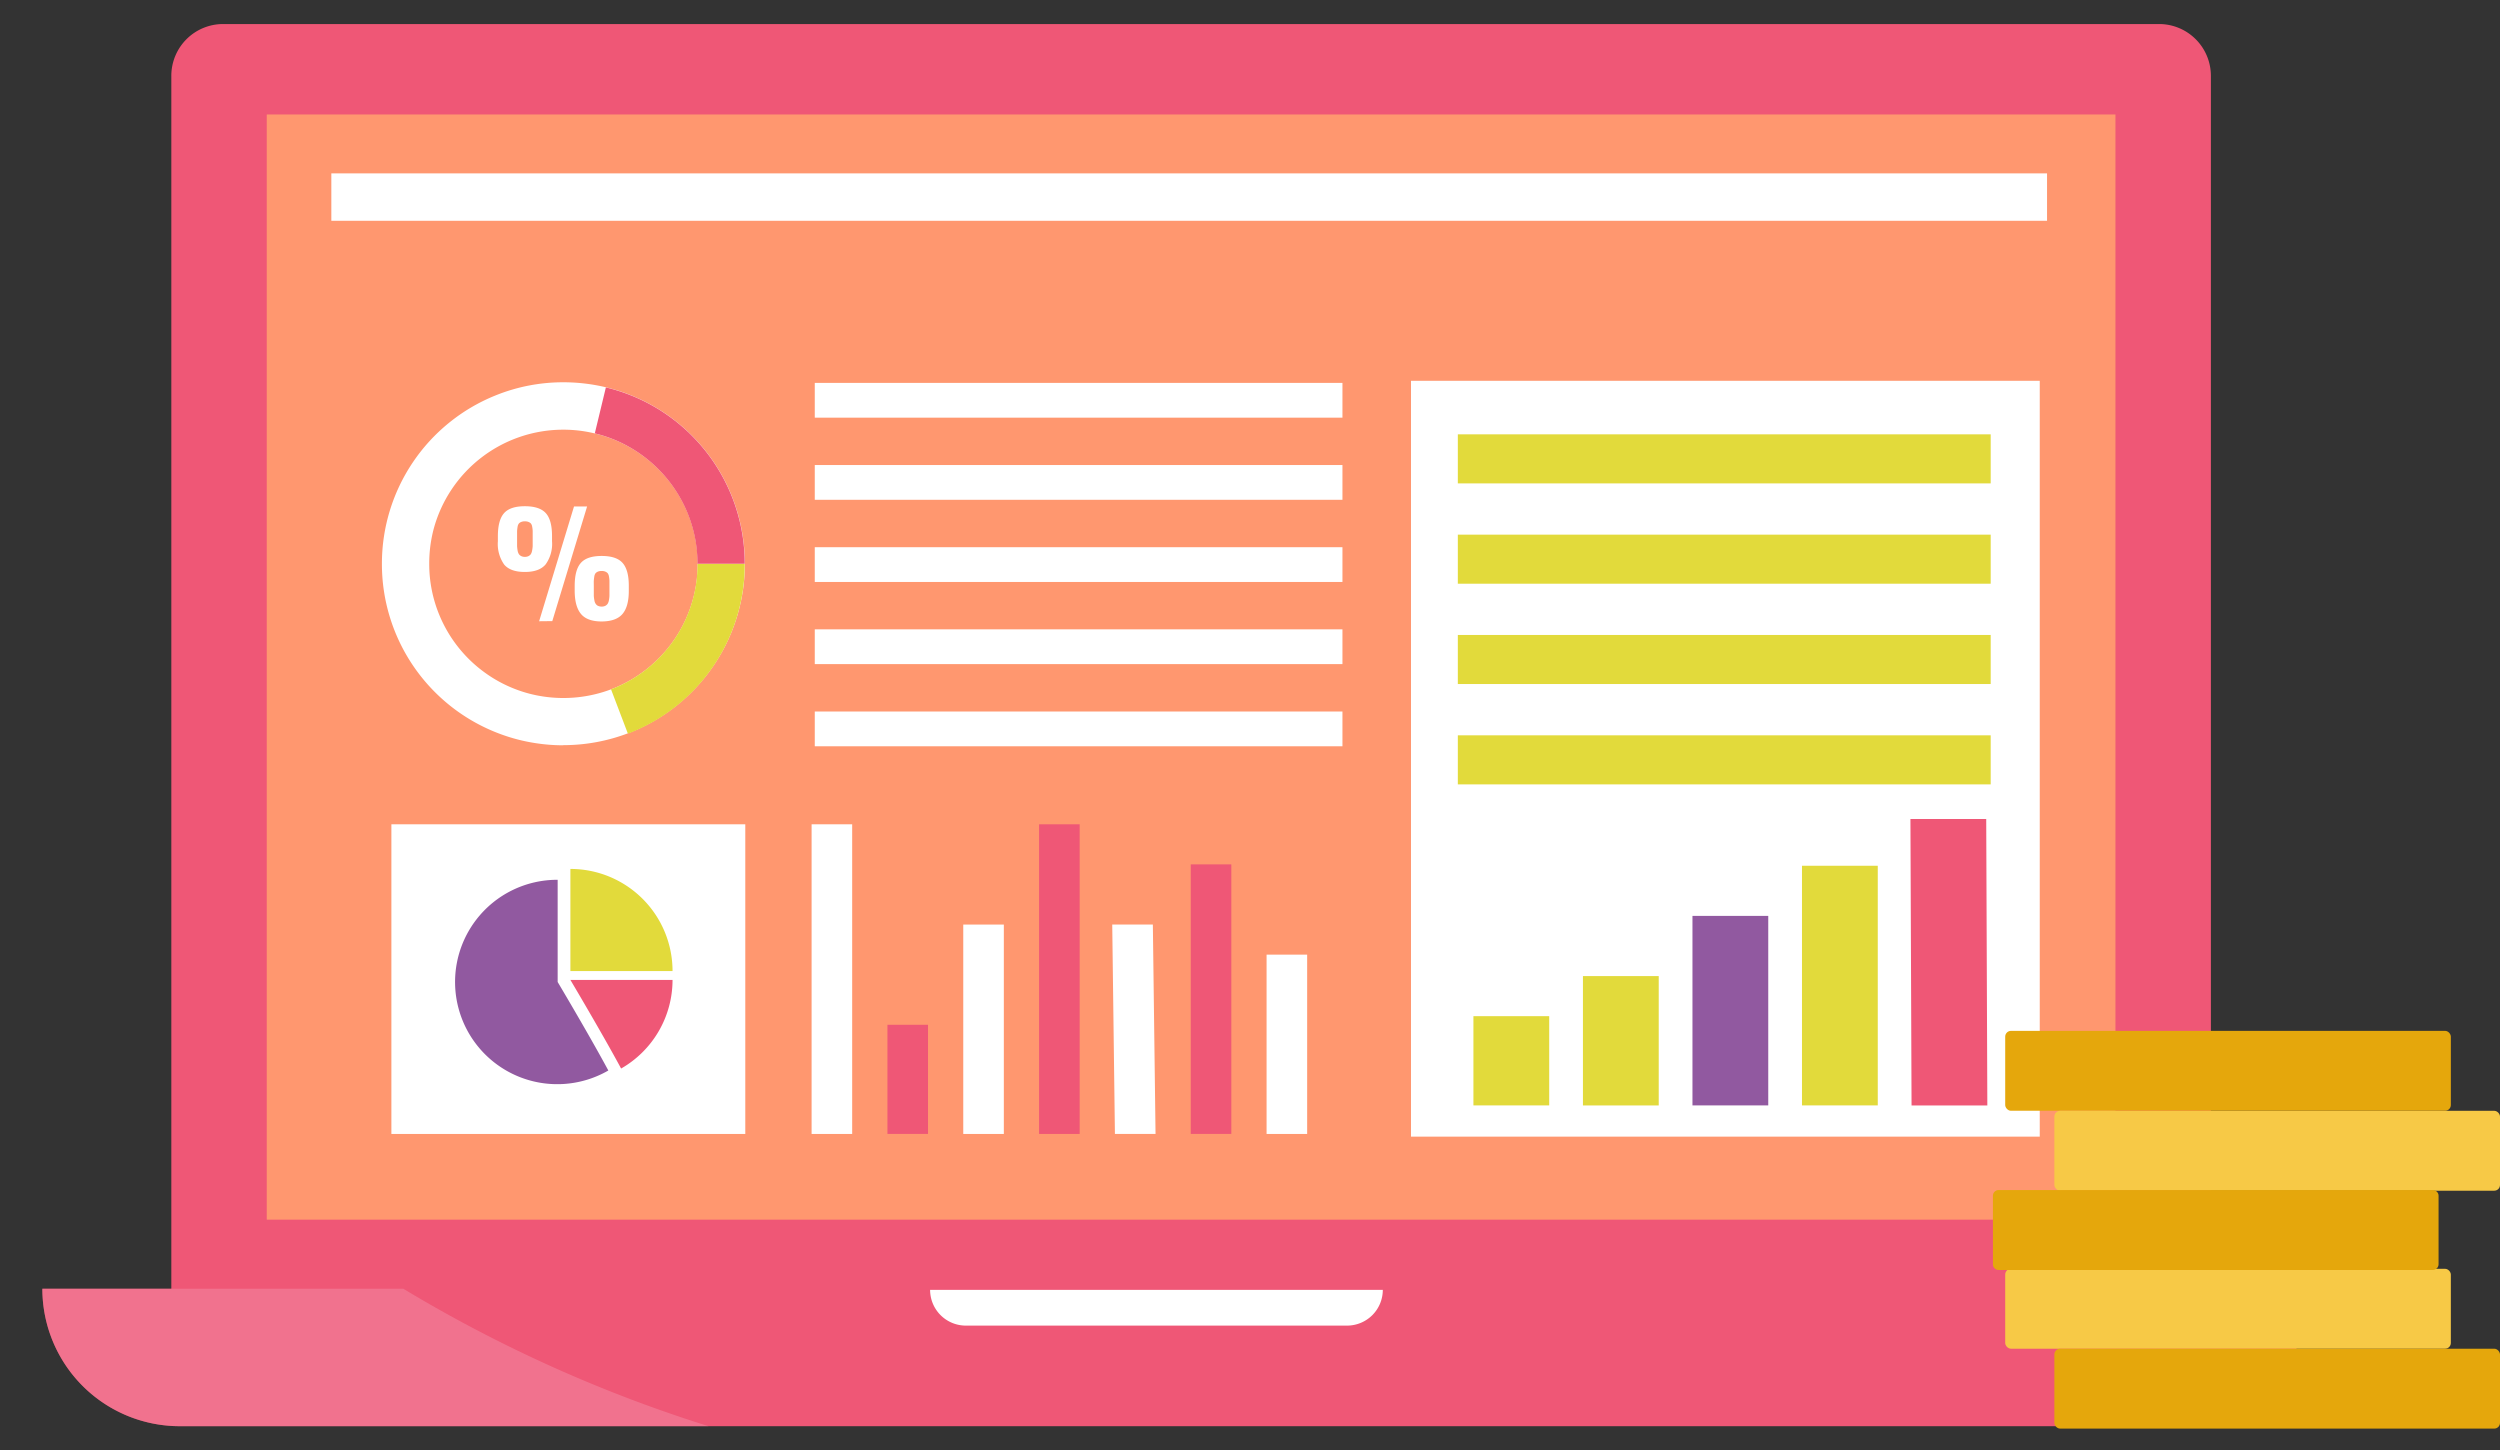 <svg id="Layer_1" data-name="Layer 1" xmlns="http://www.w3.org/2000/svg" viewBox="0 0 559.48 324.51"><rect x="0" y="0" width="559.48" height="324.51" fill="#333333" stroke="none"/><defs><style>.cls-1{fill:#ef5776;}.cls-2{fill:#ff976f;}.cls-3{fill:#fff;}.cls-4{fill:#f48ea6;opacity:0.5;}.cls-5{fill:#e2da3b;}.cls-6{fill:#9159a0;}.cls-7{fill:#f7c946;}.cls-8{fill:#e5a70c;}</style></defs><title>Tavola disegno 122</title><path class="cls-1" d="M483.18,5.38H49.93A11.59,11.59,0,0,0,38.34,17v274H494.78V17A11.6,11.6,0,0,0,483.18,5.38Z"/><rect class="cls-2" x="59.7" y="25.62" width="413.72" height="247.33"/><path class="cls-1" d="M9.48,288.41a30.76,30.76,0,0,0,30.76,30.76h446A30.76,30.76,0,0,0,517,288.41Z"/><path class="cls-3" d="M301.44,296.66H216.15a8,8,0,0,1-8-8H309.46A8,8,0,0,1,301.44,296.66Z"/><path class="cls-4" d="M9.48,288.41a30.76,30.76,0,0,0,30.76,30.76H158.57a313.65,313.65,0,0,1-68.31-30.76Z"/><path class="cls-3" d="M126.06,166.79a40.23,40.23,0,0,1-6-.45,39.75,39.75,0,0,1-8.38-2.18,40.55,40.55,0,0,1-26.21-38,40.57,40.57,0,0,1,25.29-37.61,40.27,40.27,0,0,1,15.31-3,41.18,41.18,0,0,1,9.53,1.12,40.61,40.61,0,0,1-9.53,80.09Zm0-70.63a30.05,30.05,0,0,0-29,22.19,30.27,30.27,0,0,0-1,7.83,29.79,29.79,0,0,0,2.32,11.59,30,30,0,0,0,9.9,12.59,29.74,29.74,0,0,0,7.17,3.91,29.28,29.28,0,0,0,6.18,1.61,30.25,30.25,0,0,0,15.14-1.62,29.94,29.94,0,0,0,9-5.38,30.5,30.5,0,0,0,4.61-5,29.91,29.91,0,0,0,5.75-17.68,30.37,30.37,0,0,0-.54-5.72,29.88,29.88,0,0,0-2.64-7.74,30.12,30.12,0,0,0-12.34-12.83,29.32,29.32,0,0,0-7.46-2.9A29.69,29.69,0,0,0,126.06,96.16Z"/><path class="cls-1" d="M166.66,126.18H156.09a30.37,30.37,0,0,0-.54-5.72,29.88,29.88,0,0,0-2.64-7.74,30.12,30.12,0,0,0-12.34-12.83,29.32,29.32,0,0,0-7.46-2.9l2.48-10.29a40.54,40.54,0,0,1,31.07,39.48Z"/><path class="cls-5" d="M140.5,164.14l-3.76-9.88a29.94,29.94,0,0,0,9-5.38,30.5,30.5,0,0,0,4.61-5,29.91,29.91,0,0,0,5.75-17.68h10.57a40.59,40.59,0,0,1-26.16,38Z"/><path class="cls-3" d="M122.12,126.29Q120.7,128,117.46,128c-2.16,0-3.7-.55-4.64-1.67a8,8,0,0,1-1.4-5.19V120q0-3.57,1.37-5.14c.92-1.05,2.47-1.57,4.67-1.57s3.76.52,4.69,1.55,1.39,2.74,1.39,5.09v1.18A7.88,7.88,0,0,1,122.12,126.29Zm-5.47-1.84a1.67,1.67,0,0,0,.81.17,1.74,1.74,0,0,0,.82-.17,1.41,1.41,0,0,0,.52-.44,2.24,2.24,0,0,0,.28-.79,7.35,7.35,0,0,0,.13-1c0-.32,0-.76,0-1.31v-.77c0-.58,0-1,0-1.3a5.55,5.55,0,0,0-.11-.94,1.64,1.64,0,0,0-.27-.72,1.46,1.46,0,0,0-.52-.36,2.12,2.12,0,0,0-.85-.15,2,2,0,0,0-.84.15,1.29,1.29,0,0,0-.52.37,1.64,1.64,0,0,0-.27.71,8.24,8.24,0,0,0-.11.94c0,.3,0,.73,0,1.28v.81c0,.55,0,1,0,1.31a9.53,9.53,0,0,0,.12,1,2.24,2.24,0,0,0,.29.78A1.4,1.4,0,0,0,116.65,124.45Zm4,14.58,7.81-25.69h2.93L123.6,139Zm14,.05q-3.23,0-4.63-1.68t-1.41-5.19v-1.08c0-2.38.45-4.09,1.37-5.14s2.47-1.57,4.67-1.57,3.76.52,4.68,1.56,1.39,2.73,1.39,5.09v1.17q0,3.51-1.42,5.17T134.63,139.08Zm-.82-3.5a1.87,1.87,0,0,0,.82.17,1.8,1.8,0,0,0,.81-.17,1.44,1.44,0,0,0,.52-.45,2.22,2.22,0,0,0,.29-.79,7.16,7.16,0,0,0,.12-1c0-.33,0-.77,0-1.31v-.78c0-.58,0-1,0-1.3a6.8,6.8,0,0,0-.11-.94,1.63,1.63,0,0,0-.28-.72,1.49,1.49,0,0,0-.52-.36,2,2,0,0,0-.84-.15,2.12,2.12,0,0,0-.85.15,1.47,1.47,0,0,0-.52.37,1.64,1.64,0,0,0-.27.71c-.05.33-.09.64-.11.94s0,.73,0,1.29v.8c0,.55,0,1,0,1.31a7.35,7.35,0,0,0,.13,1,1.93,1.93,0,0,0,.29.78A1.38,1.38,0,0,0,133.81,135.58Z"/><rect class="cls-3" x="182.34" y="85.69" width="118.09" height="7.78"/><rect class="cls-3" x="182.34" y="104.07" width="118.09" height="7.78"/><rect class="cls-3" x="182.34" y="122.46" width="118.09" height="7.78"/><rect class="cls-3" x="182.34" y="140.84" width="118.09" height="7.78"/><rect class="cls-3" x="182.34" y="159.23" width="118.09" height="7.78"/><rect class="cls-3" x="87.59" y="184.47" width="79.2" height="69.3"/><rect class="cls-3" x="181.63" y="184.47" width="9.08" height="69.3"/><rect class="cls-1" x="198.6" y="229.34" width="9.08" height="24.42"/><rect class="cls-3" x="215.57" y="206.91" width="9.08" height="46.86"/><rect class="cls-1" x="232.54" y="184.47" width="9.08" height="69.3"/><polygon class="cls-3" points="258.6 253.76 249.51 253.76 248.91 206.91 258 206.91 258.6 253.76"/><rect class="cls-1" x="266.48" y="193.44" width="9.08" height="60.32"/><rect class="cls-3" x="283.45" y="213.64" width="9.08" height="40.13"/><rect class="cls-3" x="74.15" y="38.8" width="383.96" height="10.61"/><path class="cls-5" d="M127.65,194.46v22.86h22.86A22.86,22.86,0,0,0,127.65,194.46Z"/><path class="cls-6" d="M124.8,196.89a22.87,22.87,0,1,0,11.34,42.68c-4.18-7.78-11.34-19.81-11.34-19.81Z"/><path class="cls-6" d="M136.19,239.56v0l0,0h0Z"/><path class="cls-1" d="M127.65,219.3s7.17,12.06,11.35,19.83a22.85,22.85,0,0,0,11.51-19.83Z"/><rect class="cls-3" x="315.77" y="85.22" width="140.71" height="169.15"/><rect class="cls-5" x="326.25" y="97.2" width="119.25" height="10.98"/><rect class="cls-5" x="326.25" y="119.65" width="119.25" height="10.98"/><rect class="cls-5" x="326.25" y="142.1" width="119.25" height="10.98"/><rect class="cls-5" x="326.25" y="164.56" width="119.25" height="10.98"/><rect class="cls-5" x="329.74" y="227.41" width="16.96" height="19.97"/><rect class="cls-5" x="354.25" y="218.44" width="16.96" height="28.95"/><rect class="cls-6" x="378.76" y="204.97" width="16.96" height="42.41"/><rect class="cls-5" x="403.27" y="193.75" width="16.96" height="53.63"/><polygon class="cls-1" points="444.75 247.39 427.79 247.39 427.54 183.28 444.5 183.28 444.75 247.39"/><rect class="cls-7" x="448.75" y="283.95" width="99.73" height="17.88" rx="1.29" ry="1.29"/><rect class="cls-8" x="459.75" y="301.83" width="99.73" height="17.88" rx="1.29" ry="1.29"/><rect class="cls-8" x="448.75" y="230.7" width="99.73" height="17.88" rx="1.29" ry="1.29"/><rect class="cls-7" x="459.75" y="248.59" width="99.73" height="17.88" rx="1.29" ry="1.29"/><path class="cls-8" d="M447.28,266.32h97.16a1.29,1.29,0,0,1,1.29,1.29v15.31a1.29,1.29,0,0,1-1.29,1.29H447.28a1.28,1.28,0,0,1-1.28-1.28V267.61A1.29,1.29,0,0,1,447.28,266.32Z"/></svg>